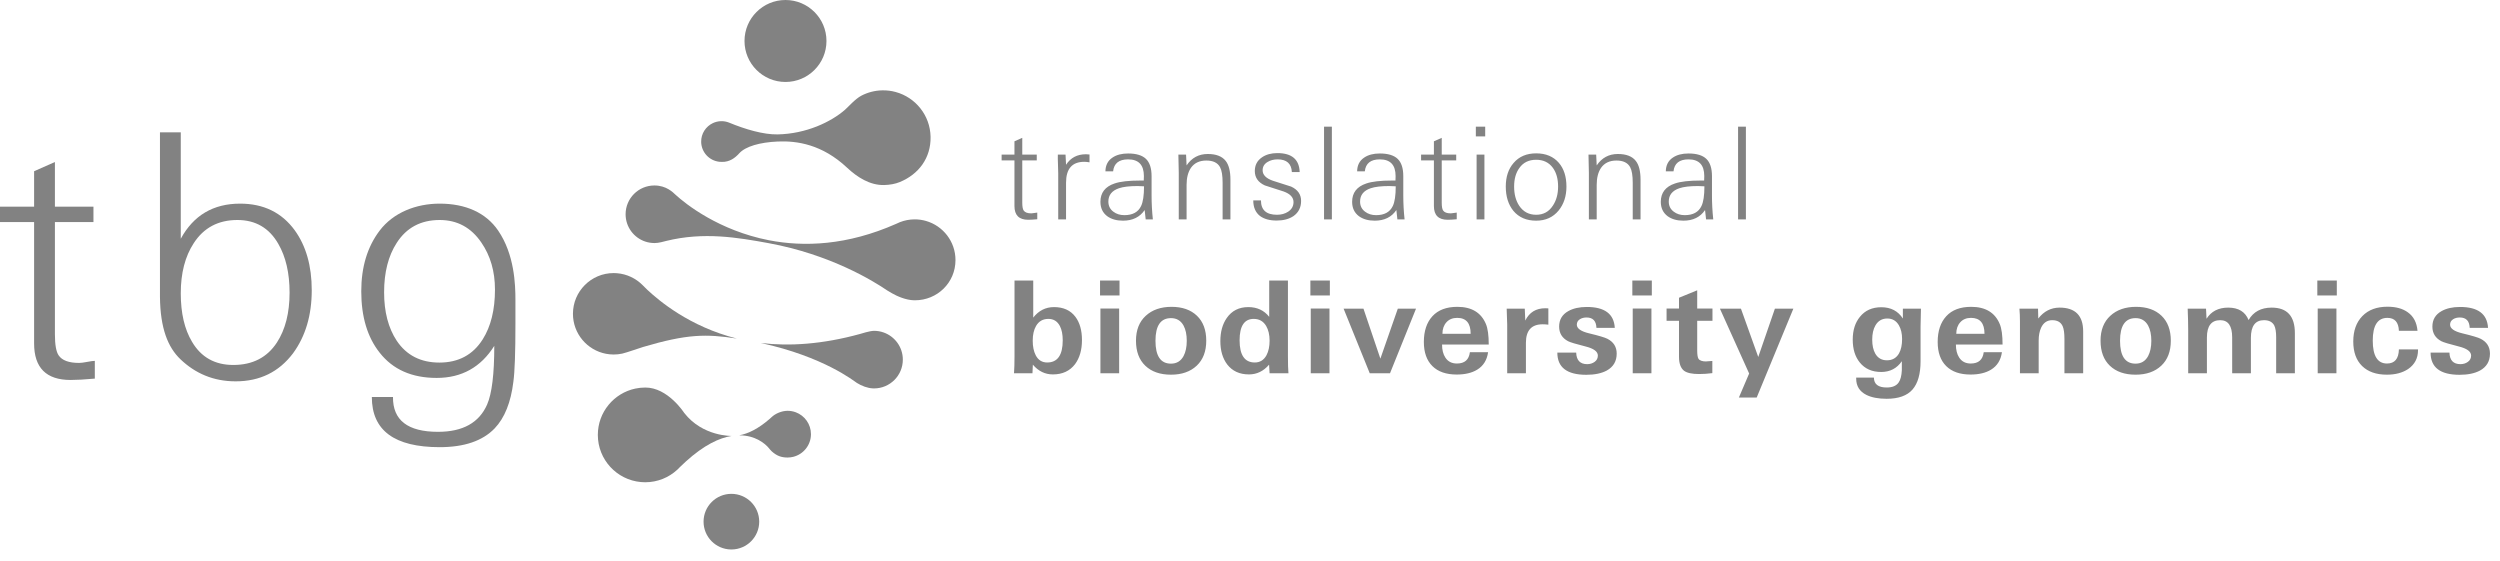 <svg width="196" height="44" viewBox="0 0 196 44" fill="none" xmlns="http://www.w3.org/2000/svg">
<g clip-path="url(#clip0)">
<path fill-rule="evenodd" clip-rule="evenodd" d="M7.434 28.292C7.309 28.292 7.109 28.319 6.832 28.373C6.556 28.426 6.346 28.453 6.204 28.453C5.402 28.453 4.867 28.257 4.6 27.864C4.403 27.58 4.305 27.027 4.305 26.206V17.409H7.327V16.205H4.305V12.702L2.674 13.424V16.205H0V17.409H2.674V26.929C2.674 28.836 3.628 29.79 5.535 29.79C6.017 29.79 6.649 29.754 7.434 29.683V28.292L7.434 28.292ZM23.104 18.05C22.087 16.66 20.661 15.965 18.825 15.965C16.721 15.965 15.17 16.883 14.172 18.719V10.376H12.541V23.28C12.567 25.733 13.155 27.222 14.152 28.172C15.297 29.262 16.712 29.897 18.477 29.897C20.367 29.897 21.864 29.166 22.97 27.704C23.95 26.367 24.441 24.718 24.441 22.757C24.441 20.849 23.995 19.28 23.104 18.05L23.104 18.05ZM21.713 26.848C20.946 28.025 19.805 28.613 18.29 28.613C16.846 28.613 15.767 28.007 15.054 26.795C14.466 25.815 14.172 24.549 14.172 22.998C14.172 21.411 14.511 20.101 15.188 19.067C15.972 17.854 17.114 17.248 18.611 17.248C20.037 17.248 21.107 17.872 21.82 19.12C22.408 20.136 22.703 21.411 22.703 22.944C22.703 24.531 22.372 25.832 21.713 26.848H21.713ZM39.052 18.072C38.091 16.669 36.493 15.965 34.469 15.965C32.615 15.965 30.836 16.669 29.767 18.077C28.804 19.343 28.323 20.93 28.323 22.837C28.323 24.834 28.804 26.438 29.767 27.651C30.801 28.97 32.289 29.629 34.233 29.629C36.194 29.629 37.7 28.792 38.752 27.116C38.752 29.326 38.565 30.86 38.19 31.715C37.566 33.141 36.283 33.855 34.34 33.855C31.968 33.855 30.792 32.945 30.81 31.127H29.152C29.152 33.748 30.925 35.058 34.473 35.058C36.399 35.058 37.834 34.567 38.779 33.587C39.563 32.767 40.053 31.545 40.249 29.924C40.356 29.157 40.41 27.633 40.41 25.351V23.517C40.41 22.323 40.338 19.949 39.052 18.072L39.052 18.072ZM37.843 26.608C37.076 27.82 35.944 28.426 34.447 28.426C32.985 28.426 31.87 27.856 31.104 26.715C30.444 25.716 30.114 24.451 30.114 22.917C30.114 21.349 30.444 20.056 31.104 19.04C31.87 17.846 32.993 17.248 34.473 17.248C35.846 17.248 36.934 17.837 37.736 19.013C38.449 20.047 38.806 21.277 38.806 22.703C38.806 24.29 38.484 25.592 37.843 26.608H37.843Z" fill="#828282"/>
<path fill-rule="evenodd" clip-rule="evenodd" d="M84.313 24.84C83.931 24.331 83.371 24.076 82.634 24.076C81.977 24.076 81.434 24.351 81.006 24.901V21.996H79.538V27.907C79.538 28.483 79.524 28.936 79.498 29.264H80.945L80.976 28.59C81.411 29.1 81.934 29.354 82.544 29.354C83.294 29.354 83.874 29.086 84.283 28.55C84.645 28.061 84.826 27.431 84.826 26.66C84.826 25.903 84.655 25.297 84.313 24.84H84.313ZM82.101 28.419C81.692 28.419 81.391 28.228 81.197 27.846C81.043 27.545 80.965 27.166 80.965 26.71C80.965 26.241 81.052 25.856 81.227 25.554C81.441 25.186 81.763 25.001 82.192 25.001C82.601 25.001 82.902 25.189 83.097 25.564C83.244 25.853 83.318 26.224 83.318 26.68C83.318 27.84 82.912 28.419 82.101 28.419L82.101 28.419ZM87.771 21.996H86.243V23.162H87.771V21.996ZM195.212 27.753V27.701C195.205 27.184 194.96 26.804 194.479 26.559C194.284 26.459 193.811 26.318 193.061 26.137C192.411 25.983 192.086 25.755 192.086 25.454C192.086 25.266 192.17 25.122 192.337 25.021C192.478 24.934 192.649 24.891 192.85 24.891C193.346 24.891 193.604 25.162 193.624 25.705H195.062C195.001 24.613 194.271 24.066 192.87 24.066C192.287 24.066 191.805 24.174 191.423 24.388C190.94 24.656 190.699 25.062 190.699 25.605C190.699 26.121 190.933 26.503 191.402 26.751C191.57 26.838 192.026 26.975 192.77 27.163C193.413 27.324 193.735 27.562 193.735 27.877C193.735 28.084 193.651 28.248 193.483 28.369C193.316 28.49 193.121 28.55 192.9 28.55C192.344 28.55 192.056 28.248 192.036 27.645H190.558C190.558 28.805 191.315 29.384 192.83 29.384C193.48 29.384 194.013 29.274 194.428 29.053C194.943 28.769 195.204 28.336 195.212 27.753L195.212 27.753ZM87.741 24.187H86.273V29.264H87.741V24.187ZM93.841 24.755C93.355 24.289 92.69 24.056 91.846 24.056C91.008 24.056 90.334 24.291 89.825 24.76C89.316 25.229 89.061 25.879 89.061 26.71C89.061 27.555 89.305 28.21 89.795 28.676C90.284 29.142 90.954 29.375 91.805 29.375C92.65 29.375 93.322 29.14 93.821 28.671C94.32 28.202 94.57 27.548 94.57 26.71C94.57 25.873 94.327 25.221 93.841 24.755V24.755ZM92.79 27.917C92.576 28.312 92.248 28.51 91.805 28.51C90.994 28.51 90.589 27.913 90.589 26.72C90.589 25.534 90.994 24.941 91.805 24.941C92.248 24.941 92.576 25.136 92.79 25.524C92.958 25.832 93.042 26.231 93.042 26.72C93.042 27.203 92.958 27.602 92.79 27.917L92.79 27.917ZM100.974 27.907V21.995H99.506V24.84C99.104 24.331 98.557 24.076 97.867 24.076C97.137 24.076 96.574 24.361 96.178 24.931C95.843 25.413 95.676 26.017 95.676 26.741C95.676 27.491 95.857 28.105 96.219 28.58C96.621 29.096 97.187 29.354 97.918 29.354C98.534 29.354 99.06 29.1 99.496 28.59L99.536 29.264H101.014C100.987 28.982 100.974 28.53 100.974 27.907L100.974 27.907ZM99.296 27.846C99.089 28.228 98.782 28.419 98.375 28.419C97.581 28.419 97.184 27.84 97.184 26.68C97.184 25.561 97.554 25.001 98.295 25.001C98.722 25.001 99.045 25.186 99.266 25.554C99.446 25.863 99.536 26.248 99.536 26.71C99.536 27.16 99.456 27.538 99.296 27.846L99.296 27.846ZM104.261 21.995H102.733V23.162H104.261V21.995ZM104.231 24.187H102.763V29.264H104.231V24.187ZM109.589 24.197L108.222 28.118L106.895 24.197H105.337L107.388 29.264H108.976L111.017 24.197H109.589V24.197ZM116.496 25.403C116.12 24.505 115.373 24.056 114.254 24.056C113.403 24.056 112.752 24.301 112.303 24.79C111.855 25.279 111.63 25.953 111.63 26.811C111.63 27.629 111.853 28.259 112.299 28.701C112.744 29.143 113.379 29.364 114.203 29.364C114.86 29.364 115.396 29.237 115.812 28.982C116.295 28.688 116.579 28.232 116.666 27.615H115.239C115.165 28.205 114.827 28.5 114.224 28.5C113.821 28.5 113.52 28.346 113.319 28.038C113.144 27.776 113.057 27.434 113.057 27.012H116.717C116.717 26.288 116.643 25.752 116.496 25.403L116.496 25.403ZM113.087 26.168C113.087 25.799 113.192 25.499 113.399 25.268C113.607 25.037 113.888 24.921 114.244 24.921C114.947 24.921 115.299 25.337 115.299 26.168H113.087H113.087ZM121.391 24.177C121.338 24.17 121.257 24.167 121.15 24.167C120.42 24.167 119.897 24.489 119.582 25.132L119.542 24.197H118.124C118.124 24.345 118.131 24.554 118.144 24.826C118.158 25.097 118.164 25.3 118.164 25.434L118.164 29.264H119.632V26.871C119.632 25.906 120.071 25.424 120.949 25.424C121.083 25.424 121.231 25.434 121.391 25.454L121.391 24.177V24.177ZM126.016 26.559C125.821 26.459 125.349 26.318 124.598 26.137C123.948 25.983 123.623 25.755 123.623 25.454C123.623 25.266 123.707 25.122 123.874 25.021C124.015 24.934 124.186 24.891 124.387 24.891C124.883 24.891 125.141 25.162 125.161 25.705H126.599C126.538 24.613 125.808 24.066 124.407 24.066C123.824 24.066 123.342 24.174 122.959 24.388C122.477 24.656 122.236 25.062 122.236 25.605C122.236 26.121 122.47 26.503 122.939 26.751C123.107 26.838 123.563 26.975 124.307 27.163C124.95 27.324 125.272 27.562 125.272 27.877C125.272 28.084 125.188 28.248 125.02 28.369C124.853 28.49 124.658 28.55 124.437 28.55C123.881 28.55 123.593 28.248 123.573 27.645H122.095C122.095 28.805 122.852 29.384 124.367 29.384C125.017 29.384 125.55 29.274 125.966 29.053C126.488 28.765 126.749 28.322 126.749 27.726C126.749 27.196 126.505 26.808 126.016 26.559V26.559ZM129.503 21.995H127.975V23.162H129.503V21.995ZM129.472 24.187H128.005V29.264H129.472V24.187ZM134.258 24.187H133.061V22.759L131.634 23.343V24.187H130.659V25.152H131.634V27.977C131.634 28.5 131.768 28.865 132.036 29.073C132.27 29.241 132.659 29.324 133.202 29.324C133.544 29.324 133.892 29.301 134.247 29.254V28.299C133.852 28.326 133.695 28.339 133.775 28.339C133.46 28.339 133.256 28.269 133.162 28.128C133.095 28.021 133.061 27.8 133.061 27.464L133.061 25.152H134.258V24.187V24.187ZM139.153 24.197L137.847 27.987L136.489 24.197H134.841L137.133 29.284L136.329 31.164H137.726L140.601 24.197H139.153H139.153ZM149.185 24.197V24.971C148.803 24.381 148.239 24.087 147.496 24.087C146.779 24.087 146.219 24.338 145.817 24.84C145.442 25.296 145.254 25.893 145.254 26.63C145.254 27.367 145.438 27.964 145.807 28.419C146.209 28.916 146.769 29.163 147.486 29.163C148.176 29.163 148.715 28.882 149.104 28.319V29.023C149.084 29.458 149 29.78 148.853 29.988C148.672 30.249 148.36 30.38 147.918 30.38C147.254 30.38 146.919 30.122 146.913 29.606H145.525V29.686C145.525 30.269 145.793 30.695 146.33 30.963C146.738 31.164 147.264 31.265 147.908 31.265C148.84 31.265 149.517 31.023 149.939 30.541C150.361 30.058 150.572 29.317 150.572 28.319V25.605C150.572 25.424 150.582 24.954 150.602 24.197H149.185L149.185 24.197ZM148.883 27.706C148.675 28.067 148.36 28.248 147.938 28.248C147.529 28.248 147.225 28.074 147.023 27.726C146.862 27.444 146.782 27.079 146.782 26.63C146.782 26.174 146.866 25.802 147.033 25.514C147.241 25.152 147.553 24.971 147.968 24.971C148.364 24.971 148.665 25.149 148.873 25.504C149.04 25.792 149.124 26.151 149.124 26.58C149.124 27.042 149.044 27.418 148.883 27.706H148.883ZM156.78 25.403C156.405 24.505 155.658 24.056 154.538 24.056C153.687 24.056 153.037 24.301 152.588 24.79C152.139 25.279 151.914 25.953 151.914 26.811C151.914 27.629 152.137 28.259 152.583 28.701C153.029 29.143 153.663 29.364 154.488 29.364C155.145 29.364 155.681 29.237 156.097 28.982C156.579 28.688 156.864 28.232 156.951 27.615H155.524C155.45 28.205 155.111 28.5 154.508 28.5C154.106 28.5 153.805 28.346 153.603 28.038C153.429 27.776 153.342 27.434 153.342 27.012H157.001C157.001 26.288 156.927 25.752 156.78 25.403V25.403ZM153.372 26.168C153.372 25.799 153.476 25.499 153.684 25.268C153.891 25.037 154.173 24.921 154.528 24.921C155.232 24.921 155.584 25.337 155.584 26.168H153.372V26.168ZM163.32 25.986C163.32 24.74 162.703 24.117 161.47 24.117C160.8 24.117 160.244 24.402 159.801 24.971L159.781 24.197H158.324C158.35 24.512 158.364 24.844 158.364 25.192V29.264H159.832V26.71C159.832 26.308 159.895 25.97 160.022 25.695C160.204 25.3 160.495 25.102 160.897 25.102C161.299 25.102 161.571 25.259 161.712 25.574C161.805 25.782 161.852 26.117 161.852 26.58L161.852 29.264H163.32V25.986L163.32 25.986ZM169.463 24.755C168.977 24.289 168.312 24.056 167.467 24.056C166.629 24.056 165.956 24.291 165.447 24.76C164.937 25.229 164.683 25.879 164.683 26.71C164.683 27.555 164.927 28.21 165.416 28.676C165.906 29.142 166.576 29.375 167.427 29.375C168.272 29.375 168.944 29.14 169.443 28.671C169.942 28.202 170.192 27.548 170.192 26.71C170.192 25.873 169.949 25.221 169.463 24.755V24.755ZM168.412 27.917C168.198 28.312 167.869 28.51 167.427 28.51C166.616 28.51 166.211 27.913 166.211 26.72C166.211 25.534 166.616 24.941 167.427 24.941C167.869 24.941 168.198 25.136 168.412 25.524C168.58 25.832 168.664 26.231 168.664 26.72C168.664 27.203 168.58 27.602 168.412 27.917V27.917ZM179.918 26.117C179.918 24.784 179.312 24.117 178.099 24.117C177.268 24.117 176.665 24.442 176.289 25.092C176.028 24.442 175.495 24.117 174.691 24.117C173.927 24.117 173.36 24.408 172.992 24.991L172.952 24.197H171.514C171.541 24.867 171.554 25.43 171.554 25.886L171.554 29.264H173.022V26.459C173.022 25.554 173.371 25.102 174.067 25.102C174.691 25.102 175.002 25.551 175.002 26.449L175.003 29.264H176.47V26.489C176.47 25.564 176.812 25.102 177.496 25.102C177.884 25.102 178.152 25.239 178.3 25.514C178.401 25.715 178.451 26.023 178.451 26.439L178.451 29.264H179.918V26.117V26.117ZM183.206 21.995H181.678V23.162H183.206V21.995ZM183.176 24.187H181.708V29.264H183.176V24.187ZM189.573 27.394H188.074C188.055 28.131 187.743 28.5 187.139 28.5C186.396 28.5 186.024 27.9 186.024 26.7C186.024 25.514 186.406 24.921 187.17 24.921C187.746 24.921 188.048 25.259 188.074 25.936H189.532C189.479 25.293 189.227 24.81 188.778 24.489C188.376 24.194 187.843 24.046 187.18 24.046C186.342 24.046 185.685 24.291 185.209 24.78C184.734 25.27 184.496 25.933 184.496 26.771C184.496 27.602 184.727 28.244 185.189 28.696C185.652 29.148 186.298 29.375 187.13 29.375C187.8 29.375 188.356 29.227 188.798 28.932C189.314 28.577 189.573 28.081 189.573 27.444L189.573 27.394H189.573Z" fill="#828282"/>
<path fill-rule="evenodd" clip-rule="evenodd" d="M81.322 16.667C81.275 16.667 81.2 16.677 81.096 16.698C80.992 16.718 80.913 16.728 80.859 16.728C80.558 16.728 80.357 16.654 80.256 16.506C80.183 16.399 80.146 16.192 80.146 15.883V12.576H81.282V12.123H80.146V10.806L79.533 11.078V12.123H78.527V12.576H79.533V16.155C79.533 16.872 79.891 17.23 80.608 17.23C80.789 17.23 81.027 17.217 81.322 17.19L81.322 16.667L81.322 16.667ZM85.418 12.113C85.331 12.1 85.237 12.093 85.137 12.093C84.453 12.093 83.934 12.368 83.578 12.918L83.538 12.123H82.935C82.928 12.305 82.931 12.553 82.945 12.867C82.959 13.243 82.965 13.491 82.965 13.611V17.2H83.578V14.325C83.578 13.233 84.054 12.686 85.006 12.686C85.133 12.686 85.271 12.7 85.418 12.727L85.418 12.113V12.113ZM90.284 15.32V13.812C90.284 13.189 90.136 12.737 89.841 12.455C89.546 12.174 89.081 12.033 88.444 12.033C87.942 12.033 87.533 12.14 87.218 12.355C86.856 12.596 86.672 12.954 86.665 13.43H87.268C87.335 12.807 87.727 12.495 88.444 12.495C89.268 12.495 89.681 12.931 89.681 13.802C89.681 13.936 89.677 14.054 89.671 14.154H89.409C88.498 14.154 87.821 14.231 87.379 14.385C86.641 14.633 86.273 15.113 86.273 15.823C86.273 16.305 86.45 16.681 86.805 16.949C87.127 17.183 87.539 17.301 88.042 17.301C88.799 17.301 89.365 17.023 89.741 16.466C89.781 16.795 89.808 17.039 89.822 17.2H90.384C90.317 16.564 90.284 15.937 90.284 15.32L90.284 15.32ZM89.46 16.155C89.232 16.631 88.796 16.868 88.153 16.868C87.811 16.868 87.522 16.778 87.288 16.597C87.026 16.403 86.896 16.138 86.896 15.803C86.896 15.293 87.174 14.945 87.731 14.757C88.065 14.643 88.551 14.586 89.188 14.586C89.369 14.586 89.537 14.593 89.691 14.607C89.691 15.324 89.613 15.84 89.46 16.155V16.155ZM96.466 14.094C96.466 13.424 96.343 12.931 96.095 12.616C95.813 12.254 95.344 12.073 94.687 12.073C93.984 12.073 93.43 12.371 93.028 12.968L92.988 12.123H92.385C92.385 12.284 92.39 12.524 92.4 12.842C92.41 13.161 92.415 13.4 92.415 13.561L92.415 17.2H93.028V14.496C93.028 13.94 93.142 13.494 93.37 13.159C93.638 12.777 94.04 12.586 94.577 12.586C95.106 12.586 95.465 12.76 95.652 13.109C95.786 13.357 95.853 13.765 95.853 14.335V17.2H96.466V14.094V14.094ZM101.221 14.627C100.739 14.473 100.257 14.318 99.774 14.164C99.251 13.977 98.99 13.705 98.99 13.35C98.99 13.068 99.12 12.851 99.382 12.696C99.603 12.562 99.865 12.495 100.166 12.495C100.876 12.495 101.248 12.827 101.282 13.491H101.895C101.862 12.499 101.278 12.003 100.146 12.003C99.663 12.003 99.261 12.113 98.939 12.335C98.564 12.589 98.377 12.948 98.377 13.41C98.377 13.92 98.638 14.295 99.161 14.536C99.65 14.697 100.139 14.855 100.628 15.009C101.151 15.196 101.412 15.475 101.412 15.843C101.412 16.158 101.272 16.41 100.99 16.597C100.742 16.758 100.451 16.838 100.116 16.838C99.278 16.838 98.859 16.463 98.859 15.712H98.256C98.256 16.249 98.43 16.654 98.778 16.929C99.1 17.17 99.536 17.291 100.086 17.291C100.622 17.291 101.064 17.174 101.412 16.939C101.808 16.657 102.006 16.262 102.006 15.753C102.006 15.243 101.745 14.868 101.221 14.627L101.221 14.627ZM104.419 9.932H103.805V17.2H104.419V9.932V9.932ZM110.018 15.32V13.812C110.018 13.189 109.871 12.737 109.576 12.455C109.281 12.174 108.815 12.033 108.178 12.033C107.676 12.033 107.267 12.14 106.952 12.355C106.59 12.596 106.406 12.954 106.399 13.43H107.002C107.069 12.807 107.461 12.495 108.178 12.495C109.003 12.495 109.415 12.931 109.415 13.802C109.415 13.936 109.411 14.054 109.405 14.154H109.143C108.232 14.154 107.555 14.231 107.113 14.386C106.376 14.633 106.007 15.113 106.007 15.823C106.007 16.305 106.184 16.681 106.539 16.949C106.861 17.183 107.273 17.301 107.776 17.301C108.534 17.301 109.1 17.023 109.475 16.466C109.515 16.795 109.542 17.039 109.555 17.2H110.119C110.051 16.564 110.018 15.937 110.018 15.32L110.018 15.32ZM109.194 16.155C108.966 16.631 108.53 16.868 107.887 16.868C107.545 16.868 107.257 16.778 107.022 16.597C106.761 16.403 106.63 16.138 106.63 15.803C106.63 15.293 106.908 14.945 107.464 14.757C107.8 14.643 108.285 14.586 108.922 14.586C109.103 14.586 109.271 14.593 109.425 14.607C109.425 15.324 109.348 15.84 109.194 16.155V16.155ZM114.208 16.667C114.161 16.667 114.086 16.677 113.981 16.698C113.877 16.718 113.799 16.728 113.745 16.728C113.444 16.728 113.242 16.654 113.142 16.506C113.068 16.399 113.032 16.192 113.032 15.883L113.032 12.576H114.167V12.123H113.032V10.806L112.418 11.078V12.123H111.413V12.576H112.418V16.155C112.418 16.872 112.777 17.23 113.494 17.23C113.675 17.23 113.913 17.217 114.208 17.19V16.667L114.208 16.667ZM116.44 9.932H115.706V10.696H116.44V9.932ZM116.379 12.123H115.766V17.2H116.379V12.123V12.123ZM122.215 12.767C121.786 12.271 121.193 12.023 120.436 12.023C119.685 12.023 119.095 12.274 118.666 12.777C118.257 13.246 118.053 13.863 118.053 14.627C118.053 15.404 118.251 16.038 118.646 16.527C119.076 17.043 119.672 17.301 120.436 17.301C121.173 17.301 121.759 17.036 122.195 16.506C122.604 16.004 122.809 15.377 122.809 14.627C122.809 13.849 122.611 13.229 122.215 12.767H122.215ZM121.743 16.125C121.434 16.601 120.999 16.838 120.436 16.838C119.866 16.838 119.424 16.604 119.109 16.135C118.841 15.732 118.707 15.23 118.707 14.627C118.707 14.03 118.844 13.544 119.119 13.169C119.421 12.74 119.859 12.526 120.436 12.526C121.005 12.526 121.444 12.74 121.753 13.169C122.021 13.544 122.155 14.03 122.155 14.627C122.155 15.216 122.017 15.716 121.743 16.125L121.743 16.125ZM128.619 14.094C128.619 13.424 128.495 12.931 128.247 12.616C127.966 12.254 127.497 12.073 126.839 12.073C126.136 12.073 125.583 12.371 125.181 12.968L125.141 12.123H124.538C124.538 12.284 124.542 12.524 124.553 12.842C124.563 13.161 124.568 13.4 124.568 13.561V17.2H125.181V14.496C125.181 13.94 125.295 13.494 125.523 13.159C125.791 12.777 126.193 12.586 126.729 12.586C127.259 12.586 127.617 12.76 127.805 13.109C127.939 13.357 128.006 13.765 128.006 14.335L128.006 17.2H128.619V14.094V14.094ZM134.219 15.32V13.812C134.219 13.189 134.071 12.737 133.776 12.455C133.482 12.174 133.015 12.033 132.379 12.033C131.876 12.033 131.467 12.14 131.152 12.355C130.791 12.596 130.606 12.954 130.6 13.43H131.203C131.27 12.807 131.662 12.495 132.379 12.495C133.203 12.495 133.615 12.931 133.615 13.802C133.615 13.936 133.612 14.054 133.605 14.154H133.344C132.433 14.154 131.756 14.231 131.313 14.386C130.576 14.633 130.207 15.113 130.207 15.823C130.207 16.305 130.385 16.681 130.74 16.949C131.062 17.183 131.474 17.301 131.977 17.301C132.734 17.301 133.301 17.023 133.676 16.466C133.716 16.795 133.743 17.039 133.756 17.2H134.319C134.252 16.564 134.218 15.937 134.218 15.32L134.219 15.32ZM133.394 16.155C133.166 16.631 132.731 16.868 132.087 16.868C131.746 16.868 131.457 16.778 131.223 16.597C130.962 16.403 130.831 16.138 130.831 15.803C130.831 15.293 131.109 14.945 131.665 14.757C132 14.643 132.486 14.586 133.123 14.586C133.304 14.586 133.471 14.593 133.626 14.607C133.626 15.324 133.549 15.84 133.394 16.155V16.155ZM136.878 9.932H136.265V17.2H136.878V9.932Z" fill="#828282"/>
<path fill-rule="evenodd" clip-rule="evenodd" d="M56.386 12.682C56.456 12.69 56.527 12.691 56.599 12.693C57.205 12.706 57.629 12.383 57.958 12.019C58.447 11.478 59.572 11.157 60.973 11.095C62.484 11.027 64.462 11.319 66.41 13.147C67.206 13.894 68.204 14.534 69.316 14.507C69.758 14.496 70.185 14.421 70.538 14.275C72.041 13.659 72.989 12.371 72.957 10.724C72.925 9.034 71.768 7.63 70.215 7.211C69.883 7.121 69.534 7.076 69.174 7.083C68.582 7.094 68.027 7.244 67.535 7.499V7.498L67.534 7.5C67.049 7.752 66.499 8.386 66.245 8.608C65.158 9.555 63.212 10.495 60.962 10.537C59.853 10.558 58.426 10.137 57.156 9.612C56.965 9.536 56.756 9.496 56.538 9.5C56.307 9.505 56.089 9.558 55.893 9.65C55.339 9.909 54.96 10.476 54.972 11.127C54.988 11.936 55.603 12.593 56.386 12.682L56.386 12.682Z" fill="#828282"/>
<path fill-rule="evenodd" clip-rule="evenodd" d="M72.6 17.323C72.32 17.242 72.024 17.198 71.717 17.198C71.305 17.198 70.912 17.277 70.55 17.419C70.55 17.419 70.539 17.423 70.533 17.426C70.447 17.46 70.266 17.546 70.259 17.549C66.41 19.25 63.029 19.368 60.288 18.836C56.367 18.073 53.747 15.99 52.969 15.274C52.765 15.085 52.247 14.541 51.305 14.541C50.058 14.541 49.047 15.551 49.047 16.798C49.047 17.795 49.694 18.64 50.59 18.939C50.814 19.015 51.055 19.051 51.305 19.056C51.642 19.062 52.095 18.922 52.228 18.89C55.17 18.163 57.839 18.621 60.249 19.062C65.104 19.949 68.482 22.035 69.562 22.774C69.636 22.825 69.88 22.961 69.945 22.999C70.334 23.224 71.023 23.527 71.655 23.542C71.679 23.542 71.704 23.543 71.728 23.543C73.492 23.543 74.91 22.154 74.91 20.391C74.91 18.934 73.934 17.706 72.6 17.323L72.6 17.323Z" fill="#828282"/>
<path fill-rule="evenodd" clip-rule="evenodd" d="M50.375 22.35V22.35C49.853 21.826 49.15 21.482 48.367 21.42C48.283 21.413 48.198 21.409 48.112 21.409C46.349 21.409 44.919 22.839 44.919 24.602C44.919 26.16 46.035 27.456 47.511 27.737C47.706 27.774 47.906 27.794 48.112 27.794C48.341 27.794 48.563 27.77 48.778 27.724V27.725C48.779 27.725 48.779 27.724 48.78 27.724C49.054 27.666 50.318 27.232 50.409 27.205C53.872 26.182 55.348 26.171 57.769 26.543C54.037 25.604 51.636 23.545 50.755 22.726C50.628 22.608 50.375 22.35 50.375 22.35L50.375 22.35Z" fill="#828282"/>
<path fill-rule="evenodd" clip-rule="evenodd" d="M69.274 26.065C69.039 25.982 68.787 25.937 68.524 25.937C68.195 25.937 67.488 26.165 67.433 26.181C64.481 26.995 61.876 27.16 59.648 26.89C64.597 27.971 66.94 29.871 67.182 30.023C67.557 30.259 68.021 30.432 68.431 30.449C68.462 30.45 68.493 30.452 68.524 30.452C69.771 30.452 70.782 29.442 70.782 28.195C70.782 27.21 70.152 26.374 69.274 26.065L69.274 26.065Z" fill="#828282"/>
<path fill-rule="evenodd" clip-rule="evenodd" d="M53.639 32.369C53.639 32.369 52.36 30.369 50.583 30.383C50.317 30.385 50.057 30.412 49.807 30.465C48.129 30.822 46.87 32.312 46.87 34.096C46.87 36.033 48.352 37.622 50.244 37.793C50.356 37.803 50.468 37.809 50.583 37.809C51.556 37.809 52.44 37.435 53.102 36.823V36.824C53.107 36.819 53.112 36.814 53.117 36.809C53.18 36.751 53.24 36.69 53.298 36.627C53.459 36.469 53.616 36.321 53.77 36.181C55.205 34.88 56.403 34.328 57.366 34.177C57.366 34.177 55.093 34.239 53.639 32.369V32.369Z" fill="#828282"/>
<path fill-rule="evenodd" clip-rule="evenodd" d="M62.39 32.323C62.19 32.248 61.973 32.207 61.747 32.207C61.29 32.207 60.783 32.423 60.488 32.709C60.426 32.769 60.361 32.823 60.299 32.877C59.471 33.589 58.678 34.001 57.945 34.131C59.219 34.117 60.005 34.799 60.274 35.127C60.316 35.178 60.424 35.314 60.51 35.391C60.896 35.734 61.246 35.87 61.747 35.87C61.899 35.87 62.046 35.851 62.187 35.816C62.986 35.62 63.579 34.898 63.579 34.038C63.579 33.253 63.084 32.583 62.39 32.323L62.39 32.323Z" fill="#828282"/>
<path fill-rule="evenodd" clip-rule="evenodd" d="M64.795 3.213C64.795 4.988 63.356 6.426 61.582 6.426C59.807 6.426 58.369 4.988 58.369 3.213C58.369 1.439 59.807 6.86646e-05 61.582 6.86646e-05C63.356 6.86646e-05 64.795 1.439 64.795 3.213Z" fill="#828282"/>
<path fill-rule="evenodd" clip-rule="evenodd" d="M59.522 40.898C59.522 42.093 58.56 43.064 57.368 43.079H57.312C56.12 43.064 55.159 42.093 55.159 40.898C55.159 39.693 56.136 38.717 57.34 38.717C58.545 38.717 59.522 39.693 59.522 40.898H59.522Z" fill="#828282"/>
</g>
<defs>
<clipPath id="clip0">
<rect width="195.213" height="43.079" fill="white"/>
</clipPath>
</defs>
</svg>
